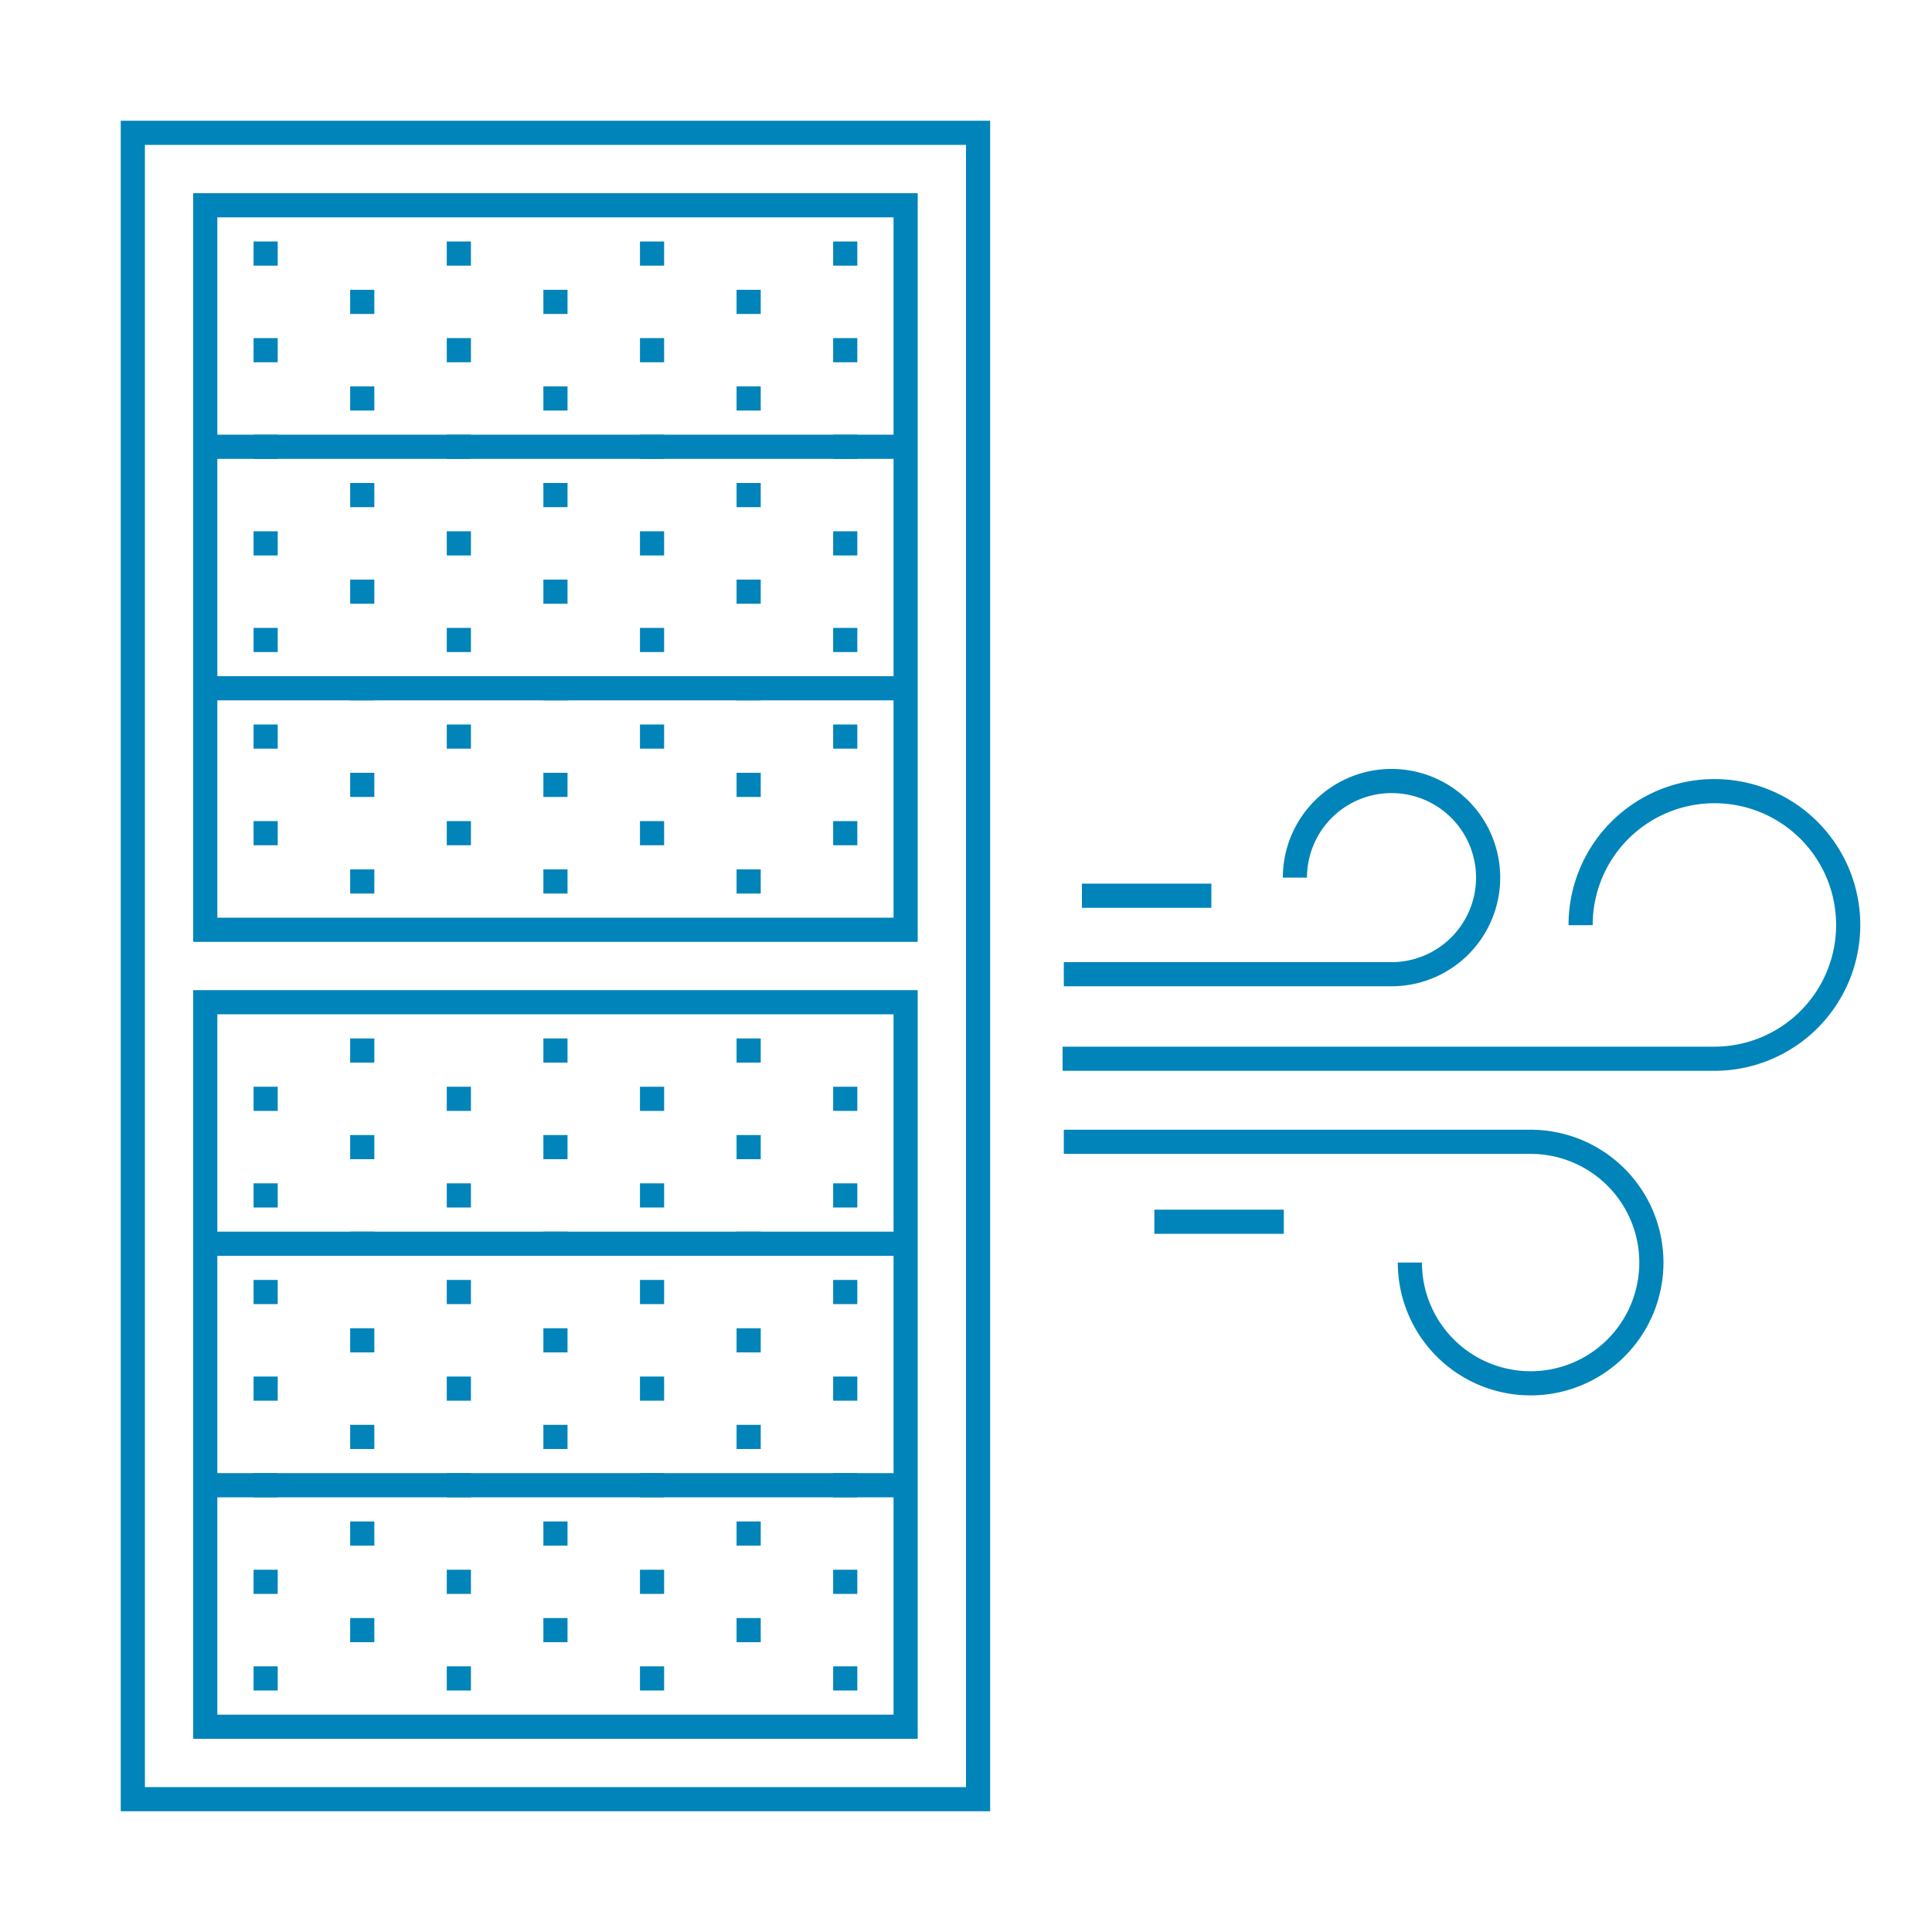 <svg id="レイヤー_1" data-name="レイヤー 1" xmlns="http://www.w3.org/2000/svg" width="80" height="80" viewBox="0 0 80 80">
  <g>
    <g>
      <path d="M53.62,36.34a4,4,0,1,1,4,4H44.05" style="fill: none;stroke: #0084B9;stroke-miterlimit: 10"/>
      <path d="M58.38,52.28a5,5,0,1,0,5-5H44.05" style="fill: none;stroke: #0084B9;stroke-miterlimit: 10"/>
      <path d="M65.45,38.31A5.54,5.54,0,1,1,71,43.84H44" style="fill: none;stroke: #0084B9;stroke-miterlimit: 10"/>
      <line x1="47.8" y1="50.59" x2="53.16" y2="50.59" style="fill: none;stroke: #0084B9;stroke-miterlimit: 10"/>
      <line x1="44.8" y1="37.09" x2="50.16" y2="37.09" style="fill: none;stroke: #0084B9;stroke-miterlimit: 10"/>
    </g>
    <g>
      <path d="M5.5,5.5v69h35V5.5Z" style="fill: none;stroke: #0084B9;stroke-miterlimit: 10"/>
      <g>
        <g>
          <rect x="22.5" y="12" width="1" height="1" style="fill: #0084B9"/>
          <rect x="30.5" y="12" width="1" height="1" style="fill: #0084B9"/>
          <rect x="10.5" y="10" width="1" height="1" style="fill: #0084B9"/>
          <rect x="18.5" y="10" width="1" height="1" style="fill: #0084B9"/>
          <rect x="26.5" y="10" width="1" height="1" style="fill: #0084B9"/>
          <rect x="34.5" y="10" width="1" height="1" style="fill: #0084B9"/>
          <rect x="10.5" y="14" width="1" height="1" style="fill: #0084B9"/>
          <rect x="18.5" y="14" width="1" height="1" style="fill: #0084B9"/>
          <rect x="26.5" y="14" width="1" height="1" style="fill: #0084B9"/>
          <rect x="34.5" y="14" width="1" height="1" style="fill: #0084B9"/>
          <rect x="14.5" y="12" width="1" height="1" style="fill: #0084B9"/>
        </g>
        <g>
          <rect x="10.5" y="18" width="1" height="1" style="fill: #0084B9"/>
          <rect x="18.5" y="18" width="1" height="1" style="fill: #0084B9"/>
          <rect x="22.5" y="16" width="1" height="1" style="fill: #0084B9"/>
          <rect x="26.5" y="18" width="1" height="1" style="fill: #0084B9"/>
          <rect x="30.5" y="16" width="1" height="1" style="fill: #0084B9"/>
          <rect x="34.5" y="18" width="1" height="1" style="fill: #0084B9"/>
          <rect x="14.5" y="16" width="1" height="1" style="fill: #0084B9"/>
        </g>
        <g>
          <rect x="22.5" y="24" width="1" height="1" style="fill: #0084B9"/>
          <rect x="30.5" y="24" width="1" height="1" style="fill: #0084B9"/>
          <rect x="10.5" y="22" width="1" height="1" style="fill: #0084B9"/>
          <rect x="18.5" y="22" width="1" height="1" style="fill: #0084B9"/>
          <rect x="26.5" y="22" width="1" height="1" style="fill: #0084B9"/>
          <rect x="34.5" y="22" width="1" height="1" style="fill: #0084B9"/>
          <rect x="10.5" y="26" width="1" height="1" style="fill: #0084B9"/>
          <rect x="18.5" y="26" width="1" height="1" style="fill: #0084B9"/>
          <rect x="26.5" y="26" width="1" height="1" style="fill: #0084B9"/>
          <rect x="34.5" y="26" width="1" height="1" style="fill: #0084B9"/>
          <rect x="14.5" y="24" width="1" height="1" style="fill: #0084B9"/>
          <rect x="22.5" y="20" width="1" height="1" style="fill: #0084B9"/>
          <rect x="30.5" y="20" width="1" height="1" style="fill: #0084B9"/>
          <rect x="14.5" y="20" width="1" height="1" style="fill: #0084B9"/>
        </g>
        <g>
          <rect x="10.5" y="30" width="1" height="1" style="fill: #0084B9"/>
          <rect x="18.5" y="30" width="1" height="1" style="fill: #0084B9"/>
          <rect x="22.5" y="28" width="1" height="1" style="fill: #0084B9"/>
          <rect x="26.5" y="30" width="1" height="1" style="fill: #0084B9"/>
          <rect x="30.5" y="28" width="1" height="1" style="fill: #0084B9"/>
          <rect x="34.5" y="30" width="1" height="1" style="fill: #0084B9"/>
          <rect x="14.5" y="28" width="1" height="1" style="fill: #0084B9"/>
        </g>
        <g>
          <rect x="22.5" y="36" width="1" height="1" style="fill: #0084B9"/>
          <rect x="30.5" y="36" width="1" height="1" style="fill: #0084B9"/>
          <rect x="10.5" y="34" width="1" height="1" style="fill: #0084B9"/>
          <rect x="18.5" y="34" width="1" height="1" style="fill: #0084B9"/>
          <rect x="26.5" y="34" width="1" height="1" style="fill: #0084B9"/>
          <rect x="34.5" y="34" width="1" height="1" style="fill: #0084B9"/>
          <rect x="14.5" y="36" width="1" height="1" style="fill: #0084B9"/>
          <rect x="22.5" y="32" width="1" height="1" style="fill: #0084B9"/>
          <rect x="30.5" y="32" width="1" height="1" style="fill: #0084B9"/>
          <rect x="14.5" y="32" width="1" height="1" style="fill: #0084B9"/>
        </g>
        <line x1="8.5" y1="28.5" x2="37.5" y2="28.5" style="fill: none;stroke: #0084B9;stroke-miterlimit: 10"/>
        <line x1="8.5" y1="18.5" x2="37.5" y2="18.5" style="fill: none;stroke: #0084B9;stroke-miterlimit: 10"/>
      </g>
      <g>
        <g>
          <rect x="22.5" y="67" width="1" height="1" style="fill: #0084B9"/>
          <rect x="30.5" y="67" width="1" height="1" style="fill: #0084B9"/>
          <rect x="10.5" y="69" width="1" height="1" style="fill: #0084B9"/>
          <rect x="18.5" y="69" width="1" height="1" style="fill: #0084B9"/>
          <rect x="26.5" y="69" width="1" height="1" style="fill: #0084B9"/>
          <rect x="34.5" y="69" width="1" height="1" style="fill: #0084B9"/>
          <rect x="10.5" y="65" width="1" height="1" style="fill: #0084B9"/>
          <rect x="18.5" y="65" width="1" height="1" style="fill: #0084B9"/>
          <rect x="26.5" y="65" width="1" height="1" style="fill: #0084B9"/>
          <rect x="34.5" y="65" width="1" height="1" style="fill: #0084B9"/>
          <rect x="14.5" y="67" width="1" height="1" style="fill: #0084B9"/>
        </g>
        <g>
          <rect x="10.5" y="61" width="1" height="1" style="fill: #0084B9"/>
          <rect x="18.5" y="61" width="1" height="1" style="fill: #0084B9"/>
          <rect x="22.5" y="63" width="1" height="1" style="fill: #0084B9"/>
          <rect x="26.5" y="61" width="1" height="1" style="fill: #0084B9"/>
          <rect x="30.5" y="63" width="1" height="1" style="fill: #0084B9"/>
          <rect x="34.5" y="61" width="1" height="1" style="fill: #0084B9"/>
          <rect x="14.5" y="63" width="1" height="1" style="fill: #0084B9"/>
        </g>
        <g>
          <rect x="22.5" y="55" width="1" height="1" style="fill: #0084B9"/>
          <rect x="30.5" y="55" width="1" height="1" style="fill: #0084B9"/>
          <rect x="10.5" y="57" width="1" height="1" style="fill: #0084B9"/>
          <rect x="18.5" y="57" width="1" height="1" style="fill: #0084B9"/>
          <rect x="26.5" y="57" width="1" height="1" style="fill: #0084B9"/>
          <rect x="34.5" y="57" width="1" height="1" style="fill: #0084B9"/>
          <rect x="10.5" y="53" width="1" height="1" style="fill: #0084B9"/>
          <rect x="18.5" y="53" width="1" height="1" style="fill: #0084B9"/>
          <rect x="26.5" y="53" width="1" height="1" style="fill: #0084B9"/>
          <rect x="34.5" y="53" width="1" height="1" style="fill: #0084B9"/>
          <rect x="14.5" y="55" width="1" height="1" style="fill: #0084B9"/>
          <rect x="22.5" y="59" width="1" height="1" style="fill: #0084B9"/>
          <rect x="30.5" y="59" width="1" height="1" style="fill: #0084B9"/>
          <rect x="14.5" y="59" width="1" height="1" style="fill: #0084B9"/>
        </g>
        <g>
          <rect x="10.5" y="49" width="1" height="1" style="fill: #0084B9"/>
          <rect x="18.5" y="49" width="1" height="1" style="fill: #0084B9"/>
          <rect x="22.5" y="51" width="1" height="1" style="fill: #0084B9"/>
          <rect x="26.5" y="49" width="1" height="1" style="fill: #0084B9"/>
          <rect x="30.5" y="51" width="1" height="1" style="fill: #0084B9"/>
          <rect x="34.5" y="49" width="1" height="1" style="fill: #0084B9"/>
          <rect x="14.5" y="51" width="1" height="1" style="fill: #0084B9"/>
        </g>
        <g>
          <rect x="22.5" y="43" width="1" height="1" style="fill: #0084B9"/>
          <rect x="30.5" y="43" width="1" height="1" style="fill: #0084B9"/>
          <rect x="10.5" y="45" width="1" height="1" style="fill: #0084B9"/>
          <rect x="18.5" y="45" width="1" height="1" style="fill: #0084B9"/>
          <rect x="26.5" y="45" width="1" height="1" style="fill: #0084B9"/>
          <rect x="34.5" y="45" width="1" height="1" style="fill: #0084B9"/>
          <rect x="14.5" y="43" width="1" height="1" style="fill: #0084B9"/>
          <rect x="22.5" y="47" width="1" height="1" style="fill: #0084B9"/>
          <rect x="30.5" y="47" width="1" height="1" style="fill: #0084B9"/>
          <rect x="14.5" y="47" width="1" height="1" style="fill: #0084B9"/>
        </g>
        <line x1="8.5" y1="51.5" x2="37.5" y2="51.5" style="fill: none;stroke: #0084B9;stroke-miterlimit: 10"/>
        <line x1="8.5" y1="61.5" x2="37.5" y2="61.5" style="fill: none;stroke: #0084B9;stroke-miterlimit: 10"/>
      </g>
      <rect x="8.5" y="8.5" width="29" height="30" style="fill: none;stroke: #0084B9;stroke-miterlimit: 10"/>
      <rect x="8.5" y="41.5" width="29" height="30" style="fill: none;stroke: #0084B9;stroke-miterlimit: 10"/>
    </g>
  </g>
</svg>
